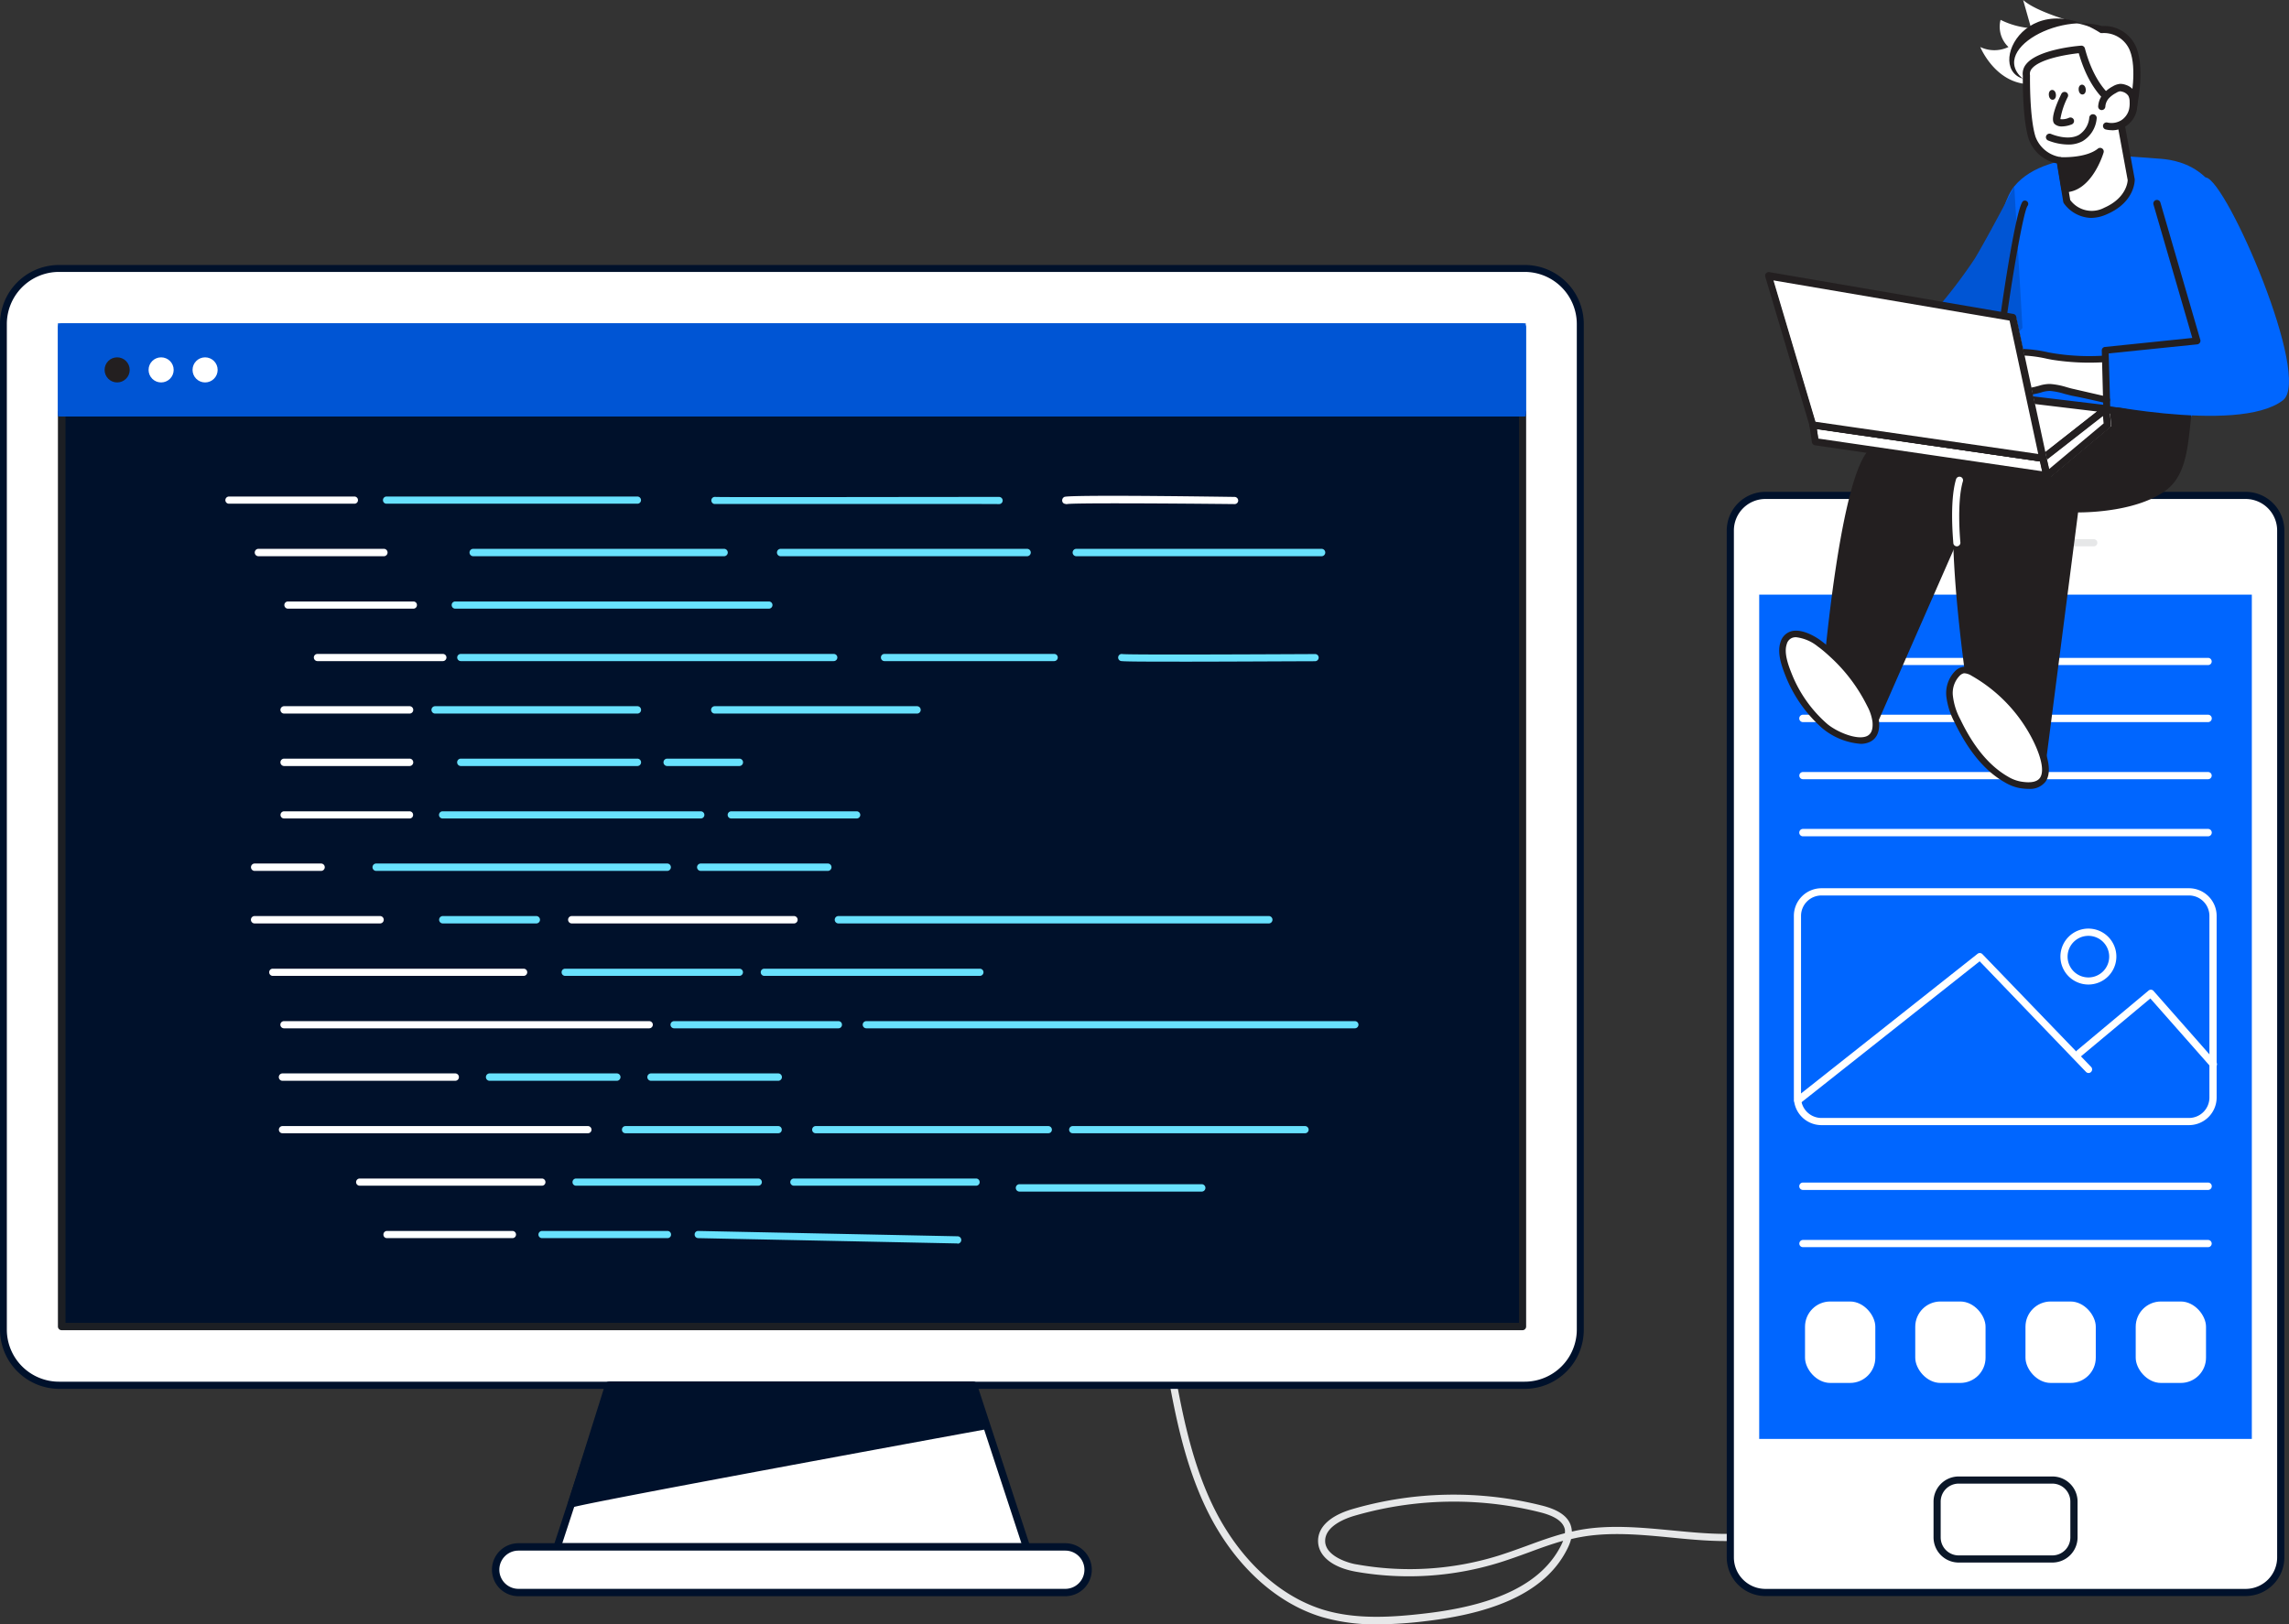 <?xml version="1.0" encoding="UTF-8" standalone="no"?> <!-- Created with Inkscape (http://www.inkscape.org/) --> <svg xmlns="http://www.w3.org/2000/svg" xmlns:svg="http://www.w3.org/2000/svg" width="82.086mm" height="58.262mm" viewBox="0 0 82.086 58.262" version="1.1" id="svg5" xml:space="preserve"><rect x="0" y="0" width="82.086" height="58.262" fill="#333333" stroke="none"/> <defs id="defs2"></defs> <g id="layer1" transform="translate(-21.881,-12.462)"> <g id="g1337"> <path d="m 71.252,70.724 a 6.879,6.879 0 0 1 -1.968,-0.265 c -1.688,-0.508 -3.199,-1.924 -4.141,-3.879 -0.844,-1.752 -1.183,-3.68 -1.508,-5.556 a 0.124,0.124 0 0 1 0.106,-0.148 0.127,0.127 0 0 1 0.148,0.103 c 0.323,1.852 0.656,3.762 1.484,5.482 0.913,1.892 2.365,3.254 3.985,3.744 1.177,0.352 2.461,0.265 3.672,0.122 2.596,-0.307 4.178,-1.111 4.842,-2.455 0.024,-0.053 0.048,-0.101 0.064,-0.146 -0.415,0.116 -0.826,0.265 -1.228,0.415 -0.333,0.122 -0.677,0.246 -1.021,0.355 a 10.97,10.97 0 0 1 -5.178,0.339 c -0.833,-0.148 -1.341,-0.55 -1.36,-1.074 -0.019,-0.524 0.434,-0.942 1.241,-1.175 a 12.98,12.98 0 0 1 6.787,-0.124 c 0.635,0.159 0.984,0.423 1.058,0.807 a 1.04,1.04 0 0 1 0.016,0.127 c 0.101,-0.024 0.201,-0.045 0.304,-0.064 1.074,-0.191 2.196,-0.082 3.281,0.021 1.54,0.148 2.995,0.288 4.307,-0.357 a 0.13,0.13 0 0 1 0.172,0.061 0.127,0.127 0 0 1 -0.058,0.172 c -1.378,0.675 -2.937,0.529 -4.445,0.381 -1.058,-0.103 -2.172,-0.209 -3.212,-0.024 -0.127,0.021 -0.265,0.05 -0.378,0.079 a 1.712,1.712 0 0 1 -0.13,0.339 c -0.704,1.429 -2.355,2.278 -5.04,2.598 a 15.171,15.171 0 0 1 -1.799,0.122 z m 2.76,-4.403 a 12.753,12.753 0 0 0 -3.551,0.505 c -0.323,0.093 -1.074,0.373 -1.058,0.921 0.016,0.548 0.881,0.794 1.146,0.828 a 10.732,10.732 0 0 0 5.056,-0.312 c 0.339,-0.106 0.68,-0.23 1.008,-0.349 0.452,-0.167 0.913,-0.336 1.386,-0.46 a 0.558,0.558 0 0 0 0,-0.135 c -0.061,-0.28 -0.349,-0.479 -0.881,-0.614 A 12.7,12.7 0 0 0 74.012,66.321 Z" fill="#e6e7e8" id="path182" style="stroke-width:0.265"></path> <rect x="83.931" y="30.232" width="19.741" height="39.349" rx="1.259" fill="#ffffff" id="rect184" style="stroke-width:0.265"></rect> <path d="M 102.412,69.708 H 85.19 A 1.389,1.389 0 0 1 83.804,68.321 V 31.489 a 1.389,1.389 0 0 1 1.386,-1.386 h 17.222 a 1.389,1.389 0 0 1 1.389,1.386 V 68.321 a 1.389,1.389 0 0 1 -1.389,1.386 z M 85.19,30.359 a 1.13,1.13 0 0 0 -1.13,1.13 V 68.321 a 1.13,1.13 0 0 0 1.13,1.13 h 17.222 a 1.13,1.13 0 0 0 1.13,-1.13 V 31.489 a 1.13,1.13 0 0 0 -1.13,-1.13 z" fill="#231f20" id="path186" style="fill:#00112b;stroke-width:0.265"></path> <rect x="84.968" y="33.79" width="17.666" height="30.282" fill="#68e1fd" id="rect188" style="fill:#0066ff;stroke-width:0.265"></rect> <rect x="91.347" y="65.546" width="4.908" height="2.834" rx="0.773" fill="#ffffff" id="rect190" style="stroke-width:0.265"></rect> <path d="M 95.48,68.506 H 92.122 A 0.902,0.902 0 0 1 91.22,67.604 V 66.321 a 0.902,0.902 0 0 1 0.902,-0.902 h 3.358 a 0.902,0.902 0 0 1 0.905,0.902 v 1.283 a 0.905,0.905 0 0 1 -0.905,0.902 z m -3.358,-2.831 a 0.646,0.646 0 0 0 -0.646,0.646 v 1.283 a 0.646,0.646 0 0 0 0.646,0.646 h 3.358 a 0.646,0.646 0 0 0 0.646,-0.646 V 66.321 a 0.646,0.646 0 0 0 -0.646,-0.646 z" fill="#e6e7e8" id="path192" style="fill:#0b1728;stroke-width:0.265"></path> <path d="m 95.586,32.057 h -5.027 a 0.127,0.127 0 0 1 -0.13,-0.127 0.13,0.13 0 0 1 0.13,-0.13 h 5.027 a 0.127,0.127 0 0 1 0.127,0.13 0.124,0.124 0 0 1 -0.127,0.127 z" fill="#e6e7e8" id="path194" style="stroke-width:0.265"></path> <path d="m 96.964,32.057 h -0.675 a 0.127,0.127 0 0 1 -0.127,-0.127 0.13,0.13 0 0 1 0.127,-0.13 h 0.675 a 0.13,0.13 0 0 1 0.13,0.13 0.127,0.127 0 0 1 -0.13,0.127 z" fill="#e6e7e8" id="path196" style="stroke-width:0.265"></path> <path d="M 100.391,52.817 H 87.201 a 0.99,0.99 0 0 1 -0.99,-0.99 v -6.514 a 0.99,0.99 0 0 1 0.99,-0.992 h 13.179 a 0.992,0.992 0 0 1 0.992,0.992 v 6.514 a 0.992,0.992 0 0 1 -0.982,0.99 z M 87.201,44.58 a 0.733,0.733 0 0 0 -0.733,0.733 v 6.514 a 0.733,0.733 0 0 0 0.733,0.733 h 13.179 a 0.733,0.733 0 0 0 0.733,-0.733 v -6.514 a 0.733,0.733 0 0 0 -0.733,-0.733 z" fill="#ffffff" id="path198" style="stroke-width:0.265"></path> <path d="m 86.349,52.068 a 0.13,0.13 0 0 1 -0.079,-0.23 l 6.53,-5.167 a 0.13,0.13 0 0 1 0.172,0.013 l 3.897,4.043 a 0.13,0.13 0 0 1 0,0.183 0.127,0.127 0 0 1 -0.18,0 l -3.815,-3.969 -6.44,5.096 a 0.124,0.124 0 0 1 -0.085,0.032 z" fill="#ffffff" id="path200" style="stroke-width:0.265"></path> <path d="m 101.253,50.771 a 0.127,0.127 0 0 1 -0.095,-0.045 L 98.994,48.274 96.52,50.34 a 0.128,0.128 0 0 1 -0.164,-0.196 l 2.569,-2.148 a 0.127,0.127 0 0 1 0.177,0 l 2.246,2.548 a 0.127,0.127 0 0 1 0,0.18 0.116,0.116 0 0 1 -0.095,0.048 z" fill="#ffffff" id="path202" style="stroke-width:0.265"></path> <path d="m 96.776,47.774 a 1.003,1.003 0 1 1 1,-1 1.003,1.003 0 0 1 -1,1 z m 0,-1.746 a 0.746,0.746 0 1 0 0.743,0.746 0.746,0.746 0 0 0 -0.743,-0.746 z" fill="#ffffff" id="path204" style="stroke-width:0.265"></path> <rect x="86.611" y="59.143" width="2.521" height="2.921" rx="0.905" fill="#ffffff" id="rect206" style="stroke-width:0.265"></rect> <rect x="90.564" y="59.143" width="2.521" height="2.921" rx="0.905" fill="#ffffff" id="rect208" style="stroke-width:0.265"></rect> <rect x="94.517" y="59.143" width="2.521" height="2.921" rx="0.905" fill="#ffffff" id="rect210" style="stroke-width:0.265"></rect> <rect x="98.47" y="59.143" width="2.521" height="2.921" rx="0.905" fill="#ffffff" id="rect212" style="stroke-width:0.265"></rect> <path d="M 101.065,36.315 H 86.537 a 0.127,0.127 0 0 1 -0.13,-0.127 0.13,0.13 0 0 1 0.13,-0.13 h 14.528 a 0.13,0.13 0 0 1 0.13,0.13 0.127,0.127 0 0 1 -0.13,0.127 z" fill="#ffffff" id="path214" style="stroke-width:0.265"></path> <path d="M 101.065,38.362 H 86.537 a 0.132,0.132 0 1 1 0,-0.265 h 14.528 a 0.132,0.132 0 1 1 0,0.265 z" fill="#ffffff" id="path216" style="stroke-width:0.265"></path> <path d="M 101.065,40.41 H 86.537 a 0.13,0.13 0 0 1 -0.13,-0.13 0.127,0.127 0 0 1 0.13,-0.127 h 14.528 a 0.127,0.127 0 0 1 0.13,0.127 0.13,0.13 0 0 1 -0.13,0.13 z" fill="#ffffff" id="path218" style="stroke-width:0.265"></path> <path d="M 101.065,42.458 H 86.537 a 0.132,0.132 0 0 1 0,-0.265 h 14.528 a 0.132,0.132 0 1 1 0,0.265 z" fill="#ffffff" id="path220" style="stroke-width:0.265"></path> <path d="M 101.065,55.142 H 86.537 a 0.132,0.132 0 0 1 0,-0.265 h 14.528 a 0.132,0.132 0 0 1 0,0.265 z" fill="#ffffff" id="path222" style="stroke-width:0.265"></path> <path d="M 101.065,57.193 H 86.537 a 0.127,0.127 0 0 1 -0.13,-0.127 0.13,0.13 0 0 1 0.13,-0.13 h 14.528 a 0.13,0.13 0 0 1 0.13,0.13 0.127,0.127 0 0 1 -0.13,0.127 z" fill="#ffffff" id="path224" style="stroke-width:0.265"></path> <path d="m 98.359,16.407 c 0,0 0.325,-1.386 0.024,-2.175 a 1.135,1.135 0 0 0 -1.127,-0.712 c 0,0 -2.191,-0.487 -2.823,-1.058 l 0.286,1.011 a 2.91,2.91 0 0 1 -1.095,-0.299 0.997,0.997 0 0 0 0.283,0.974 1.169,1.169 0 0 1 -1.011,0 c 0,0 0.601,1.474 1.998,1.323 0.91,-0.135 2.521,1.241 3.466,0.937 z" fill="#ffffff" id="path226" style="stroke-width:0.265"></path> <path d="m 98.049,16.582 c -0.5,0 -1.085,-0.265 -1.656,-0.529 -0.572,-0.265 -1.109,-0.529 -1.492,-0.474 -2.154,-0.994 0.58,-2.717 2.357,-2.183 0.543,-0.036 1.047,0.286 1.244,0.794 0.315,0.815 0,2.191 -0.019,2.249 -0.008,0.043 -0.04,0.079 -0.082,0.093 -0.114,0.036 -0.233,0.052 -0.352,0.05 z m -3.059,-1.275 c 0.434,0 0.958,0.246 1.511,0.503 0.632,0.296 1.286,0.601 1.749,0.495 0.061,-0.291 0.265,-1.384 0.013,-2.024 -0.162,-0.408 -0.57,-0.664 -1.008,-0.632 h -0.04 c -2.917,-1.859 -4.353,1.847 -2.344,1.67 0.039,-0.006 0.079,-0.01 0.119,-0.011 z" fill="#231f20" id="path228" style="stroke-width:0.265"></path> <path d="m 100.208,28.009 c 0,0 1.91,-4.178 1.677,-6.916 -0.233,-2.738 -2.027,-2.91 -2.646,-2.945 -0.619,-0.034 -3.918,-0.479 -5.122,0.995 -1.204,1.474 -0.892,8.572 -0.892,8.572 z" fill="#68e1fd" id="path230" style="fill:#0066ff;stroke-width:0.265"></path> <path d="m 93.085,26.311 a 24.831,24.831 0 0 0 -4.008,2.307 c -1.117,0.757 -1.749,8.744 -1.749,8.744 0,0 0.23,1.283 1.714,1.082 l 3.908,-8.898 c 0,0 1.394,-3.27 0.135,-3.236 z" fill="#231f20" id="path232" style="stroke-width:0.265"></path> <path d="m 88.738,38.587 a 1.532,1.532 0 0 1 -1.537,-1.212 0.13,0.13 0 0 1 0,-0.032 c 0.066,-0.826 0.672,-8.07 1.804,-8.84 a 25.204,25.204 0 0 1 4.035,-2.312 0.087,0.087 0 0 1 0.045,0 0.569,0.569 0 0 1 0.511,0.243 c 0.495,0.728 -0.418,2.91 -0.529,3.175 l -3.908,8.901 a 0.127,0.127 0 0 1 -0.101,0.074 2.349,2.349 0 0 1 -0.32,0.003 z m -1.273,-1.238 c 0.029,0.138 0.283,1.098 1.498,0.971 l 3.879,-8.829 c 0.265,-0.635 0.9,-2.402 0.548,-2.91 a 0.304,0.304 0 0 0 -0.265,-0.132 25.95,25.95 0 0 0 -3.969,2.281 c -0.878,0.579 -1.521,6.398 -1.691,8.62 z" fill="#231f20" id="path234" style="stroke-width:0.265"></path> <path d="m 100.364,27.131 c 0,0 -5.612,0.161 -6.932,-0.032 0,0 -0.074,0.016 -1.042,1.799 -0.968,1.783 0.423,9.935 0.423,9.935 0,0 1.275,1.349 2.283,1.156 l 1.193,-9.295 c 0,0 2.035,0.061 3.175,-0.749 0.783,-0.569 0.749,-1.783 0.9,-2.815 z" fill="#231f20" id="path236" style="stroke-width:0.265"></path> <path d="m 94.89,40.138 c -1.011,0 -2.117,-1.164 -2.172,-1.217 a 0.119,0.119 0 0 1 -0.032,-0.066 c -0.058,-0.333 -1.389,-8.202 -0.41,-10.017 0.979,-1.815 1.058,-1.852 1.13,-1.852 h 0.045 c 1.294,0.193 6.855,0.034 6.911,0.032 a 0.124,0.124 0 0 1 0.13,0.148 c -0.026,0.191 -0.05,0.389 -0.071,0.587 -0.098,0.894 -0.198,1.818 -0.892,2.315 -1.005,0.72 -2.667,0.773 -3.125,0.773 l -1.18,9.155 a 0.13,0.13 0 0 1 -0.103,0.111 1.307,1.307 0 0 1 -0.23,0.032 z m -1.958,-1.365 c 0.177,0.18 1.212,1.18 2.048,1.103 l 1.183,-9.197 a 0.124,0.124 0 0 1 0.132,-0.111 c 0.021,0 2.003,0.048 3.085,-0.725 0.598,-0.431 0.693,-1.296 0.794,-2.135 0.016,-0.148 0.032,-0.299 0.05,-0.445 -0.905,0.024 -5.416,0.135 -6.728,-0.029 -0.077,0.111 -0.312,0.484 -0.987,1.725 -0.91,1.664 0.32,9.197 0.423,9.813 z" fill="#231f20" id="path238" style="stroke-width:0.265"></path> <path d="m 94.115,19.143 c 0,0 -0.889,1.712 -1.413,2.59 a 18.299,18.299 0 0 1 -1.664,2.14 c 0,0 -4.035,1.434 -4.059,1.511 -0.024,0.077 0.381,1.434 0.381,1.434 0,0 4.233,-0.304 4.932,-0.635 0.699,-0.331 2.117,-1.958 2.117,-1.958 z" fill="#68e1fd" id="path240" style="fill:#0055d4;stroke-width:0.265"></path> <path d="m 95.758,18.225 0.241,1.46 a 1.085,1.085 0 0 0 1.392,0.344 c 0.923,-0.407 0.923,-1.106 0.923,-1.106 l -0.492,-2.699 c 0,0 -0.852,-0.331 -1.294,-1.992 0,0 -2.117,0.161 -1.971,0.953 0,0 -0.026,1.49 0.198,2.215 a 1.307,1.307 0 0 0 1.003,0.826 z" fill="#ffffff" id="path242" style="stroke-width:0.265"></path> <path d="m 96.872,20.278 a 1.249,1.249 0 0 1 -0.982,-0.529 0.177,0.177 0 0 1 -0.019,-0.048 L 95.644,18.323 a 1.355,1.355 0 0 1 -1.016,-0.889 c -0.23,-0.738 -0.206,-2.196 -0.206,-2.257 a 0.529,0.529 0 0 1 0.116,-0.41 c 0.415,-0.529 1.815,-0.656 1.974,-0.667 a 0.13,0.13 0 0 1 0.135,0.095 c 0.415,1.564 1.209,1.902 1.217,1.905 a 0.127,0.127 0 0 1 0.079,0.095 l 0.492,2.699 c 0,0.056 0,0.818 -0.992,1.249 a 1.421,1.421 0 0 1 -0.572,0.135 z m -0.751,-0.643 a 0.958,0.958 0 0 0 1.22,0.278 c 0.82,-0.36 0.841,-0.966 0.841,-0.992 l -0.479,-2.609 c -0.217,-0.114 -0.884,-0.572 -1.275,-1.942 -0.46,0.048 -1.416,0.212 -1.688,0.561 a 0.278,0.278 0 0 0 -0.061,0.23 c 0,0.04 -0.021,1.503 0.196,2.201 a 1.138,1.138 0 0 0 0.892,0.733 l 0.053,0.016 a 0.135,0.135 0 0 1 0.066,0.093 z" fill="#231f20" id="path244" style="stroke-width:0.265"></path> <path d="m 97.255,16.278 a 0.643,0.643 0 0 1 0.153,-0.37 1.127,1.127 0 0 1 0.304,-0.23 0.487,0.487 0 0 1 0.196,-0.071 0.394,0.394 0 0 1 0.146,0.026 0.495,0.495 0 0 1 0.265,0.198 0.571,0.571 0 0 1 0.061,0.265 1.074,1.074 0 0 1 -0.021,0.304 0.767,0.767 0 0 1 -0.347,0.482 0.794,0.794 0 0 1 -0.585,0.093" fill="#ffffff" id="path246" style="stroke-width:0.265"></path> <path d="m 97.607,17.132 a 0.947,0.947 0 0 1 -0.212,-0.026 0.13,0.13 0 0 1 -0.095,-0.156 0.127,0.127 0 0 1 0.156,-0.093 0.672,0.672 0 0 0 0.489,-0.077 0.656,0.656 0 0 0 0.288,-0.402 1.035,1.035 0 0 0 0.019,-0.265 0.452,0.452 0 0 0 -0.045,-0.212 0.368,0.368 0 0 0 -0.204,-0.146 0.421,0.421 0 0 0 -0.095,-0.019 0.36,0.36 0 0 0 -0.14,0.058 0.966,0.966 0 0 0 -0.265,0.198 0.495,0.495 0 0 0 -0.122,0.296 0.132,0.132 0 0 1 -0.138,0.122 0.127,0.127 0 0 1 -0.119,-0.138 0.773,0.773 0 0 1 0.183,-0.447 1.206,1.206 0 0 1 0.339,-0.265 0.622,0.622 0 0 1 0.265,-0.09 0.566,0.566 0 0 1 0.196,0.034 0.601,0.601 0 0 1 0.341,0.265 0.706,0.706 0 0 1 0.079,0.331 1.323,1.323 0 0 1 -0.024,0.339 0.905,0.905 0 0 1 -0.878,0.696 z" fill="#231f20" id="path248" style="stroke-width:0.265"></path> <path d="m 95.917,15.886 c 0,0 -0.397,0.826 -0.265,0.939 0.132,0.114 0.463,-0.021 0.463,-0.021" fill="#ffffff" id="path250" style="stroke-width:0.265"></path> <path d="m 95.821,16.997 a 0.376,0.376 0 0 1 -0.243,-0.074 c -0.056,-0.045 -0.217,-0.177 0.225,-1.093 a 0.13,0.13 0 0 1 0.169,-0.061 0.127,0.127 0 0 1 0.061,0.172 2.72,2.72 0 0 0 -0.265,0.794 0.574,0.574 0 0 0 0.312,-0.05 0.132,0.132 0 0 1 0.169,0.069 0.13,0.13 0 0 1 -0.071,0.169 1.019,1.019 0 0 1 -0.357,0.074 z m -0.061,-0.246 z" fill="#231f20" id="path252" style="stroke-width:0.265"></path> <ellipse cx="94.473" cy="25.352" rx="0.127" ry="0.177" transform="rotate(-5.8)" fill="#231f20" id="ellipse254" style="stroke-width:0.265"></ellipse> <ellipse cx="93.565" cy="24.779" rx="0.127" ry="0.177" transform="rotate(-5.4)" fill="#231f20" id="ellipse256" style="stroke-width:0.265"></ellipse> <path d="m 96.033,17.646 a 1.992,1.992 0 0 1 -0.706,-0.146 0.127,0.127 0 0 1 -0.066,-0.169 0.132,0.132 0 0 1 0.169,-0.066 c 0,0 0.601,0.265 1.005,0.034 a 0.818,0.818 0 0 0 0.37,-0.627 0.134,0.134 0 0 1 0.265,0.042 1.058,1.058 0 0 1 -0.503,0.81 1.058,1.058 0 0 1 -0.534,0.122 z" fill="#231f20" id="path258" style="stroke-width:0.265"></path> <path d="m 95.758,18.225 c 0,0 0.942,0.058 1.429,-0.336 0,0 -0.392,1.323 -1.262,1.323 z" fill="#231f20" id="path260" style="stroke-width:0.265"></path> <path d="M 95.932,19.357 A 0.124,0.124 0 0 1 95.808,19.249 l -0.167,-1 a 0.124,0.124 0 0 1 0.032,-0.108 0.127,0.127 0 0 1 0.103,-0.042 c 0,0 0.9,0.05 1.339,-0.307 a 0.13,0.13 0 0 1 0.204,0.138 c -0.016,0.056 -0.426,1.413 -1.384,1.429 z m 0,-0.997 0.122,0.73 c 0.45,-0.077 0.749,-0.569 0.905,-0.908 a 2.945,2.945 0 0 1 -1.05,0.175 z" fill="#231f20" id="path262" style="stroke-width:0.265"></path> <path d="m 100.991,18.828 c 0.754,0.132 3.805,7.186 2.76,7.99 -1.63,1.257 -7.302,0 -7.302,0 l 0.463,-2.188 c 0,0 3.646,0.103 3.704,-0.646 0.058,-0.749 -2.117,-4.215 -1.836,-4.733 0.28,-0.519 2.212,-0.423 2.212,-0.423 z" fill="#68e1fd" id="path264" style="fill:#0066ff;stroke-width:0.265"></path> <path d="m 97.303,25.34 a 8.139,8.139 0 0 1 -1.812,-0.087 5.53,5.53 0 0 0 -1.355,-0.156 5.077,5.077 0 0 0 -1.746,0.4 0.135,0.135 0 0 0 -0.061,0.04 c -0.053,0.074 0.074,0.148 0.167,0.151 a 2.479,2.479 0 0 0 0.712,-0.09 6.781,6.781 0 0 0 -1.611,0.857 c -0.058,0.04 -0.119,0.103 -0.093,0.167 0.026,0.064 0.143,0.053 0.217,0.019 l 1.302,-0.595 a 3.291,3.291 0 0 0 -0.926,0.564 c -0.037,0.034 -0.082,0.079 -0.069,0.13 0.013,0.05 0.148,0.071 0.23,0.032 a 7.771,7.771 0 0 0 1.132,-0.693 l -0.794,0.619 c 0,0.064 0.061,0.119 0.127,0.122 a 0.37,0.37 0 0 0 0.185,-0.064 l 0.897,-0.529 -0.558,0.392 c -0.09,0.061 -0.191,0.161 -0.146,0.265 0.045,0.103 0.222,0.079 0.339,0.029 a 6.715,6.715 0 0 1 1.434,-0.439 2.397,2.397 0 0 1 0.529,-0.108 4.911,4.911 0 0 1 0.818,0.18 c 0.407,0.09 0.812,0.183 1.217,0.265" fill="#ffffff" id="path266" style="stroke-width:0.265"></path> <path d="m 93.231,27.078 a 0.32,0.32 0 0 1 -0.114,-0.019 0.235,0.235 0 0 1 -0.135,-0.127 0.209,0.209 0 0 1 -0.019,-0.082 v 0 a 0.45,0.45 0 0 1 -0.249,0.082 0.265,0.265 0 0 1 -0.188,-0.093 0.265,0.265 0 0 1 -0.037,-0.058 c -0.056,0.032 -0.114,0.061 -0.172,0.09 a 0.349,0.349 0 0 1 -0.291,0.021 0.191,0.191 0 0 1 -0.106,-0.135 0.201,0.201 0 0 1 0,-0.079 l -0.143,0.066 a 0.355,0.355 0 0 1 -0.265,0.026 0.191,0.191 0 0 1 -0.111,-0.106 c -0.024,-0.05 -0.053,-0.18 0.13,-0.31 a 6.953,6.953 0 0 1 0.921,-0.561 0.312,0.312 0 0 1 -0.23,-0.146 0.18,0.18 0 0 1 0.016,-0.185 0.243,0.243 0 0 1 0.108,-0.079 5.17,5.17 0 0 1 1.789,-0.407 4.792,4.792 0 0 1 1.214,0.127 l 0.167,0.029 a 8.091,8.091 0 0 0 1.789,0.087 v 0 a 0.119,0.119 0 0 1 0.119,0.114 0.122,0.122 0 0 1 -0.114,0.122 8.583,8.583 0 0 1 -1.839,-0.09 l -0.169,-0.032 a 4.744,4.744 0 0 0 -1.159,-0.124 5.061,5.061 0 0 0 -1.622,0.355 2.215,2.215 0 0 0 0.656,-0.085 0.117,0.117 0 0 1 0.074,0.222 6.765,6.765 0 0 0 -1.553,0.815 l 0.971,-0.445 c 0.101,-0.05 0.201,-0.098 0.304,-0.138 a 0.117,0.117 0 0 1 0.093,0.214 l -0.294,0.135 a 3.209,3.209 0 0 0 -0.556,0.368 7.35,7.35 0 0 0 1.103,-0.68 0.116,0.116 0 0 1 0.164,0.024 0.116,0.116 0 0 1 -0.021,0.164 l -0.64,0.487 h 0.016 l 0.897,-0.529 a 0.119,0.119 0 0 1 0.127,0.198 l -0.561,0.392 c -0.09,0.064 -0.108,0.111 -0.106,0.116 a 0.265,0.265 0 0 0 0.185,-0.032 6.879,6.879 0 0 1 1.463,-0.45 l 0.169,-0.045 a 1.265,1.265 0 0 1 0.389,-0.061 2.646,2.646 0 0 1 0.595,0.116 c 0.085,0.024 0.167,0.048 0.246,0.064 l 1.217,0.28 a 0.117,0.117 0 0 1 -0.053,0.228 c -0.405,-0.093 -0.81,-0.188 -1.217,-0.265 -0.082,-0.019 -0.167,-0.042 -0.265,-0.066 a 2.503,2.503 0 0 0 -0.529,-0.108 1.016,1.016 0 0 0 -0.323,0.058 c -0.061,0.016 -0.122,0.034 -0.185,0.045 a 6.731,6.731 0 0 0 -1.413,0.442 0.643,0.643 0 0 1 -0.246,0.048 z" fill="#231f20" id="path268" style="stroke-width:0.265"></path> <path d="m 94.506,19.762 c -0.201,0.204 -0.706,3.41 -0.892,4.924" fill="#ffffff" id="path270" style="stroke-width:0.265"></path> <path d="m 93.615,24.805 h -0.016 a 0.116,0.116 0 0 1 -0.101,-0.13 c 0.114,-0.942 0.659,-4.723 0.926,-4.995 a 0.119,0.119 0 0 1 0.169,0.164 c -0.172,0.235 -0.659,3.191 -0.863,4.86 A 0.119,0.119 0 0 1 93.615,24.805 Z" fill="#231f20" id="path272" style="stroke-width:0.265"></path> <polygon points="287.19,90.82 318.57,95.4 318.04,93.06 286.85,88.55 " fill="#ffffff" id="polygon274" transform="matrix(0.265,0,0,0.265,11.001,4.276)"></polygon> <path d="m 95.289,29.647 h -0.019 l -8.303,-1.214 a 0.13,0.13 0 0 1 -0.108,-0.108 l -0.09,-0.601 a 0.124,0.124 0 0 1 0.034,-0.111 0.14,0.14 0 0 1 0.111,-0.037 l 8.252,1.196 a 0.127,0.127 0 0 1 0.106,0.098 l 0.13,0.622 a 0.119,0.119 0 0 1 -0.029,0.114 0.127,0.127 0 0 1 -0.085,0.042 z m -8.202,-1.455 8.025,1.172 -0.079,-0.352 -7.996,-1.156 z" fill="#231f20" id="path276" style="stroke-width:0.265"></path> <path d="m 86.897,27.705 c 0,0 1.889,-1.622 1.953,-1.606 0.064,0.016 8.554,1.032 8.554,1.032 l -2.265,1.767 z" fill="#ffffff" id="path278" style="stroke-width:0.265"></path> <path d="m 95.139,29.028 v 0 l -8.26,-1.204 a 0.132,0.132 0 0 1 -0.106,-0.093 0.124,0.124 0 0 1 0.04,-0.132 c 1.942,-1.667 1.984,-1.654 2.066,-1.635 0.127,0.021 5.644,0.683 8.541,1.029 a 0.13,0.13 0 0 1 0.108,0.095 0.122,0.122 0 0 1 -0.045,0.135 l -2.254,1.767 a 0.127,0.127 0 0 1 -0.09,0.037 z m -7.938,-1.41 7.916,1.146 1.968,-1.543 c -2.556,-0.307 -7.636,-0.915 -8.202,-0.99 -0.191,0.119 -1.05,0.841 -1.683,1.386 z" fill="#231f20" id="path280" style="stroke-width:0.265"></path> <polygon points="326.76,88.55 326.56,86.38 318.04,93.06 318.57,95.4 " fill="#ffffff" id="polygon282" transform="matrix(0.265,0,0,0.265,11.001,4.276)"></polygon> <path d="m 95.289,29.647 a 0.106,0.106 0 0 1 -0.04,0 0.122,0.122 0 0 1 -0.085,-0.093 L 95.025,28.935 a 0.124,0.124 0 0 1 0.045,-0.13 l 2.254,-1.775 a 0.13,0.13 0 0 1 0.209,0.09 l 0.05,0.574 a 0.127,0.127 0 0 1 -0.045,0.111 l -2.167,1.815 a 0.135,0.135 0 0 1 -0.082,0.026 z m 0,-0.699 0.077,0.336 1.953,-1.635 -0.024,-0.265 z" fill="#231f20" id="path284" style="stroke-width:0.265"></path> <polygon points="280.82,68.34 313.9,73.98 318.04,93.06 286.85,88.55 " fill="#ffffff" id="polygon286" transform="matrix(0.265,0,0,0.265,11.001,4.276)"></polygon> <path d="m 95.139,29.028 v 0 l -8.26,-1.204 a 0.127,0.127 0 0 1 -0.106,-0.093 l -1.587,-5.345 a 0.13,0.13 0 0 1 0.146,-0.164 l 8.75,1.5 a 0.127,0.127 0 0 1 0.103,0.098 l 1.09,5.061 a 0.122,0.122 0 0 1 -0.032,0.114 0.127,0.127 0 0 1 -0.103,0.032 z m -8.154,-1.439 7.99,1.156 -1.029,-4.784 -8.467,-1.442 z" fill="#231f20" id="path288" style="stroke-width:0.265"></path> <path d="m 99.208,27.581 h -0.021 l -1.77,-0.304 a 0.132,0.132 0 0 1 -0.108,-0.124 l -0.056,-2.117 a 0.124,0.124 0 0 1 0.116,-0.13 l 3.13,-0.323 -1.392,-4.786 a 0.13,0.13 0 0 1 0.087,-0.159 0.13,0.13 0 0 1 0.161,0.087 l 1.431,4.924 a 0.124,0.124 0 0 1 -0.016,0.106 0.135,0.135 0 0 1 -0.093,0.058 l -3.175,0.325 0.053,1.897 1.667,0.286 a 0.133,0.133 0 0 1 -0.024,0.265 z" fill="#231f20" id="path290" style="stroke-width:0.265"></path> <path d="m 87.595,35.936 a 5.726,5.726 0 0 0 -0.458,-0.381 c -0.344,-0.265 -1.082,-0.638 -1.294,-0.029 -0.132,0.376 0.071,0.876 0.212,1.222 a 4.8,4.8 0 0 0 1.236,1.733 c 0.468,0.423 1.961,1.035 1.852,-0.146 A 1.738,1.738 0 0 0 88.942,37.727 6.215,6.215 0 0 0 87.595,35.936 Z" fill="#ffffff" id="path292" style="stroke-width:0.265"></path> <path d="m 88.593,39.14 a 2.429,2.429 0 0 1 -1.378,-0.572 4.924,4.924 0 0 1 -1.267,-1.775 c -0.143,-0.355 -0.36,-0.886 -0.214,-1.307 a 0.566,0.566 0 0 1 0.368,-0.378 c 0.431,-0.13 1,0.265 1.109,0.355 a 5.908,5.908 0 0 1 0.466,0.386 v 0 a 6.31,6.31 0 0 1 1.376,1.826 1.852,1.852 0 0 1 0.212,0.651 c 0.042,0.46 -0.148,0.659 -0.318,0.741 a 0.762,0.762 0 0 1 -0.352,0.074 z m -2.307,-3.823 a 0.4,0.4 0 0 0 -0.116,0.016 0.325,0.325 0 0 0 -0.214,0.233 c -0.116,0.333 0.079,0.818 0.209,1.138 a 4.683,4.683 0 0 0 1.206,1.691 c 0.333,0.304 1.117,0.64 1.471,0.463 0.151,-0.077 0.212,-0.243 0.188,-0.511 a 1.667,1.667 0 0 0 -0.191,-0.566 5.966,5.966 0 0 0 -1.323,-1.757 C 87.373,35.891 87.222,35.759 87.069,35.65 a 1.513,1.513 0 0 0 -0.783,-0.333 z" fill="#231f20" id="path294" style="stroke-width:0.265"></path> <path d="m 92.636,36.595 a 0.548,0.548 0 0 0 -0.349,-0.098 0.442,0.442 0 0 0 -0.206,0.114 1.021,1.021 0 0 0 -0.28,0.839 2.458,2.458 0 0 0 0.278,0.865 c 0.405,0.841 0.953,1.656 1.765,2.117 a 1.529,1.529 0 0 0 0.471,0.183 c 1.445,0.265 0.847,-1.169 0.492,-1.818 a 5.604,5.604 0 0 0 -2.17,-2.201 z" fill="#ffffff" id="path296" style="stroke-width:0.265"></path> <path d="m 94.623,40.757 a 1.931,1.931 0 0 1 -0.331,-0.032 1.63,1.63 0 0 1 -0.505,-0.196 c -0.714,-0.402 -1.307,-1.109 -1.815,-2.162 a 2.683,2.683 0 0 1 -0.291,-0.908 1.127,1.127 0 0 1 0.32,-0.934 0.529,0.529 0 0 1 0.265,-0.143 0.651,0.651 0 0 1 0.426,0.108 v 0 a 5.768,5.768 0 0 1 2.217,2.241 c 0.265,0.471 0.643,1.323 0.325,1.77 a 0.701,0.701 0 0 1 -0.611,0.254 z m -2.286,-4.146 h -0.032 a 0.312,0.312 0 0 0 -0.146,0.085 0.892,0.892 0 0 0 -0.243,0.741 2.334,2.334 0 0 0 0.265,0.826 c 0.484,1.011 1.058,1.683 1.714,2.058 a 1.36,1.36 0 0 0 0.434,0.169 c 0.362,0.066 0.601,0.021 0.706,-0.127 0.206,-0.288 -0.04,-0.974 -0.339,-1.519 a 5.511,5.511 0 0 0 -2.117,-2.148 0.545,0.545 0 0 0 -0.243,-0.085 z" fill="#231f20" id="path298" style="stroke-width:0.265"></path> <path d="m 92.056,32.057 a 0.127,0.127 0 0 1 -0.127,-0.116 c 0,-0.058 -0.146,-1.479 0.098,-2.289 a 0.128,0.128 0 1 1 0.246,0.071 c -0.228,0.762 -0.093,2.18 -0.09,2.193 a 0.13,0.13 0 0 1 -0.116,0.14 z" fill="#ffffff" id="path300" style="stroke-width:0.265"></path> <rect x="22" y="22.085" width="56.557" height="40.061" rx="1.998" fill="#ffffff" id="rect302" style="stroke-width:0.265"></rect> <path d="M 76.56,62.276 H 23.997 A 2.13,2.13 0 0 1 21.881,60.159 V 24.083 a 2.117,2.117 0 0 1 2.117,-2.117 h 52.562 a 2.117,2.117 0 0 1 2.117,2.117 v 36.068 a 2.117,2.117 0 0 1 -2.117,2.125 z M 23.997,22.215 a 1.871,1.871 0 0 0 -1.871,1.868 v 36.068 a 1.871,1.871 0 0 0 1.871,1.868 h 52.562 a 1.871,1.871 0 0 0 1.868,-1.868 v -36.068 a 1.871,1.871 0 0 0 -1.868,-1.868 z" fill="#231f20" id="path304" style="fill:#00112b;stroke-width:0.265"></path> <rect x="24.09" y="27.266" width="52.374" height="32.774" fill="#231f20" id="rect306" style="fill:#00112b;stroke-width:0.265"></rect> <path d="M 76.464,60.172 H 24.09 A 0.132,0.132 0 0 1 23.958,60.04 V 27.266 a 0.132,0.132 0 0 1 0.132,-0.132 h 52.388 a 0.132,0.132 0 0 1 0.132,0.132 v 32.774 a 0.132,0.132 0 0 1 -0.146,0.132 z M 24.23,59.907 H 76.353 V 27.398 H 24.23 Z" fill="#231f20" id="path308" style="fill:#1c1f24;stroke-width:0.265"></path> <rect x="24.09" y="24.191" width="52.374" height="3.074" fill="#68e1fd" id="rect310" style="fill:#0055d4;stroke:#0055d4;stroke-width:0.265"></rect> <path d="M 76.464,27.398 H 24.09 a 0.132,0.132 0 0 1 -0.132,-0.132 v -3.074 a 0.132,0.132 0 0 1 0.132,-0.132 h 52.388 a 0.132,0.132 0 0 1 0.132,0.132 v 3.074 a 0.132,0.132 0 0 1 -0.146,0.132 z M 24.23,27.134 H 76.353 V 24.324 H 24.23 Z" fill="#68e1fd" id="path312" style="fill:#0055d4;stroke-width:0.265"></path> <path d="m 34.591,30.528 h -4.498 a 0.127,0.127 0 0 1 -0.13,-0.127 0.13,0.13 0 0 1 0.13,-0.13 h 4.498 a 0.127,0.127 0 0 1 0.127,0.13 0.124,0.124 0 0 1 -0.127,0.127 z" fill="#ffffff" id="path314" style="stroke-width:0.265"></path> <path d="m 44.738,30.528 h -8.996 a 0.124,0.124 0 0 1 -0.127,-0.127 0.127,0.127 0 0 1 0.127,-0.13 h 8.996 a 0.13,0.13 0 0 1 0.13,0.13 0.127,0.127 0 0 1 -0.13,0.127 z" fill="#68e1fd" id="path316" style="stroke-width:0.265"></path> <path d="m 47.847,32.412 h -8.996 a 0.132,0.132 0 1 1 0,-0.265 h 8.996 a 0.132,0.132 0 0 1 0,0.265 z" fill="#68e1fd" id="path318" style="stroke-width:0.265"></path> <path d="m 35.647,32.412 h -4.498 a 0.132,0.132 0 0 1 0,-0.265 h 4.498 a 0.132,0.132 0 0 1 0,0.265 z" fill="#ffffff" id="path320" style="stroke-width:0.265"></path> <path d="M 36.705,34.293 H 32.208 a 0.13,0.13 0 0 1 -0.13,-0.13 0.127,0.127 0 0 1 0.13,-0.127 h 4.498 a 0.124,0.124 0 0 1 0.127,0.127 0.127,0.127 0 0 1 -0.127,0.13 z" fill="#ffffff" id="path322" style="stroke-width:0.265"></path> <path d="M 49.453,34.293 H 38.206 a 0.127,0.127 0 0 1 -0.127,-0.13 0.124,0.124 0 0 1 0.127,-0.127 h 11.247 a 0.127,0.127 0 0 1 0.13,0.127 0.13,0.13 0 0 1 -0.13,0.13 z" fill="#68e1fd" id="path324" style="stroke-width:0.265"></path> <path d="m 37.761,36.174 h -4.498 a 0.13,0.13 0 0 1 -0.127,-0.13 0.127,0.127 0 0 1 0.127,-0.127 h 4.498 a 0.127,0.127 0 0 1 0.13,0.127 0.13,0.13 0 0 1 -0.13,0.13 z" fill="#ffffff" id="path326" style="stroke-width:0.265"></path> <path d="M 51.779,36.174 H 38.407 a 0.13,0.13 0 0 1 -0.13,-0.13 0.127,0.127 0 0 1 0.13,-0.127 h 13.372 a 0.127,0.127 0 0 1 0.13,0.127 0.13,0.13 0 0 1 -0.13,0.13 z" fill="#68e1fd" id="path328" style="stroke-width:0.265"></path> <path d="m 36.568,38.056 h -4.498 a 0.132,0.132 0 1 1 0,-0.265 h 4.498 a 0.132,0.132 0 0 1 0,0.265 z" fill="#ffffff" id="path330" style="stroke-width:0.265"></path> <path d="m 44.738,38.056 h -7.252 a 0.132,0.132 0 0 1 0,-0.265 h 7.252 a 0.132,0.132 0 1 1 0,0.265 z" fill="#68e1fd" id="path332" style="stroke-width:0.265"></path> <path d="m 54.761,38.056 h -7.247 a 0.132,0.132 0 1 1 0,-0.265 h 7.252 a 0.132,0.132 0 0 1 0,0.265 z" fill="#68e1fd" id="path334" style="stroke-width:0.265"></path> <path d="m 36.568,39.937 h -4.498 a 0.132,0.132 0 1 1 0,-0.265 h 4.498 a 0.132,0.132 0 0 1 0,0.265 z" fill="#ffffff" id="path336" style="stroke-width:0.265"></path> <path d="m 44.738,39.937 h -6.331 a 0.132,0.132 0 1 1 0,-0.265 h 6.331 a 0.132,0.132 0 1 1 0,0.265 z" fill="#68e1fd" id="path338" style="stroke-width:0.265"></path> <path d="m 48.395,39.937 h -2.588 a 0.132,0.132 0 1 1 0,-0.265 h 2.588 a 0.132,0.132 0 1 1 0,0.265 z" fill="#68e1fd" id="path340" style="stroke-width:0.265"></path> <path d="m 36.568,41.818 h -4.498 a 0.127,0.127 0 0 1 -0.13,-0.127 0.13,0.13 0 0 1 0.13,-0.13 h 4.498 a 0.127,0.127 0 0 1 0.127,0.13 0.124,0.124 0 0 1 -0.127,0.127 z" fill="#ffffff" id="path342" style="stroke-width:0.265"></path> <path d="m 47.011,41.818 h -9.26 a 0.127,0.127 0 0 1 -0.127,-0.127 0.13,0.13 0 0 1 0.127,-0.13 h 9.26 a 0.13,0.13 0 0 1 0.13,0.13 0.127,0.127 0 0 1 -0.13,0.127 z" fill="#68e1fd" id="path344" style="stroke-width:0.265"></path> <path d="m 52.604,41.818 h -4.498 a 0.127,0.127 0 0 1 -0.13,-0.127 0.13,0.13 0 0 1 0.13,-0.13 h 4.498 a 0.13,0.13 0 0 1 0.127,0.13 0.127,0.127 0 0 1 -0.127,0.127 z" fill="#68e1fd" id="path346" style="stroke-width:0.265"></path> <path d="m 33.395,43.699 h -2.381 a 0.132,0.132 0 0 1 0,-0.265 h 2.381 a 0.132,0.132 0 0 1 0,0.265 z" fill="#ffffff" id="path348" style="stroke-width:0.265"></path> <path d="M 45.807,43.699 H 35.372 a 0.132,0.132 0 0 1 0,-0.265 h 10.435 a 0.132,0.132 0 0 1 0,0.265 z" fill="#68e1fd" id="path350" style="stroke-width:0.265"></path> <path d="m 35.51,45.583 h -4.498 a 0.132,0.132 0 0 1 0,-0.265 h 4.498 a 0.132,0.132 0 0 1 0,0.265 z" fill="#ffffff" id="path352" style="stroke-width:0.265"></path> <path d="m 40.658,47.464 h -8.996 a 0.127,0.127 0 0 1 -0.127,-0.13 0.124,0.124 0 0 1 0.127,-0.127 h 8.996 a 0.127,0.127 0 0 1 0.13,0.127 0.13,0.13 0 0 1 -0.13,0.13 z" fill="#ffffff" id="path354" style="stroke-width:0.265"></path> <path d="m 48.395,47.464 h -6.247 a 0.127,0.127 0 0 1 -0.127,-0.13 0.124,0.124 0 0 1 0.127,-0.127 h 6.247 a 0.127,0.127 0 0 1 0.13,0.127 0.13,0.13 0 0 1 -0.13,0.13 z" fill="#68e1fd" id="path356" style="stroke-width:0.265"></path> <path d="m 57.023,47.464 h -7.734 a 0.127,0.127 0 0 1 -0.127,-0.13 0.124,0.124 0 0 1 0.127,-0.127 h 7.734 a 0.127,0.127 0 0 1 0.127,0.127 0.13,0.13 0 0 1 -0.127,0.13 z" fill="#68e1fd" id="path358" style="stroke-width:0.265"></path> <path d="M 45.162,49.345 H 32.065 a 0.13,0.13 0 0 1 -0.13,-0.13 0.127,0.127 0 0 1 0.13,-0.127 H 45.162 a 0.127,0.127 0 0 1 0.13,0.127 0.13,0.13 0 0 1 -0.13,0.13 z" fill="#ffffff" id="path360" style="stroke-width:0.265"></path> <path d="m 51.948,49.345 h -5.892 a 0.13,0.13 0 0 1 -0.13,-0.13 0.127,0.127 0 0 1 0.13,-0.127 h 5.892 a 0.124,0.124 0 0 1 0.127,0.127 0.127,0.127 0 0 1 -0.127,0.13 z" fill="#68e1fd" id="path362" style="stroke-width:0.265"></path> <path d="M 70.466,49.345 H 52.946 a 0.13,0.13 0 0 1 -0.127,-0.13 0.127,0.127 0 0 1 0.127,-0.127 h 17.521 a 0.127,0.127 0 0 1 0.13,0.127 0.13,0.13 0 0 1 -0.13,0.13 z" fill="#68e1fd" id="path364" style="stroke-width:0.265"></path> <path d="m 38.206,51.227 h -6.194 a 0.132,0.132 0 1 1 0,-0.265 h 6.194 a 0.132,0.132 0 1 1 0,0.265 z" fill="#ffffff" id="path366" style="stroke-width:0.265"></path> <path d="m 44,51.227 h -4.561 a 0.132,0.132 0 1 1 0,-0.265 h 4.561 a 0.132,0.132 0 0 1 0,0.265 z" fill="#68e1fd" id="path368" style="stroke-width:0.265"></path> <path d="m 49.789,51.227 h -4.561 a 0.132,0.132 0 1 1 0,-0.265 h 4.561 a 0.132,0.132 0 0 1 0,0.265 z" fill="#68e1fd" id="path370" style="stroke-width:0.265"></path> <path d="M 42.963,53.108 H 32.012 a 0.127,0.127 0 0 1 -0.13,-0.127 0.13,0.13 0 0 1 0.13,-0.13 h 10.951 a 0.13,0.13 0 0 1 0.13,0.13 0.127,0.127 0 0 1 -0.13,0.127 z" fill="#ffffff" id="path372" style="stroke-width:0.265"></path> <path d="m 49.789,53.108 h -5.477 a 0.124,0.124 0 0 1 -0.127,-0.127 0.127,0.127 0 0 1 0.127,-0.13 h 5.477 a 0.127,0.127 0 0 1 0.127,0.13 0.124,0.124 0 0 1 -0.127,0.127 z" fill="#68e1fd" id="path374" style="stroke-width:0.265"></path> <path d="m 59.473,53.108 h -8.34 a 0.124,0.124 0 0 1 -0.127,-0.127 0.127,0.127 0 0 1 0.127,-0.13 h 8.34 a 0.13,0.13 0 0 1 0.13,0.13 0.127,0.127 0 0 1 -0.13,0.127 z" fill="#68e1fd" id="path376" style="stroke-width:0.265"></path> <path d="m 68.68,53.108 h -8.329 a 0.127,0.127 0 0 1 -0.13,-0.127 0.13,0.13 0 0 1 0.13,-0.13 h 8.329 a 0.13,0.13 0 0 1 0.13,0.13 0.127,0.127 0 0 1 -0.13,0.127 z" fill="#68e1fd" id="path378" style="stroke-width:0.265"></path> <path d="m 41.314,54.989 h -6.533 a 0.127,0.127 0 0 1 -0.13,-0.127 0.13,0.13 0 0 1 0.13,-0.13 h 6.533 a 0.127,0.127 0 0 1 0.127,0.13 0.124,0.124 0 0 1 -0.127,0.127 z" fill="#ffffff" id="path380" style="stroke-width:0.265"></path> <path d="m 49.072,54.989 h -6.533 a 0.124,0.124 0 0 1 -0.127,-0.127 0.127,0.127 0 0 1 0.127,-0.13 h 6.533 a 0.13,0.13 0 0 1 0.13,0.13 0.127,0.127 0 0 1 -0.13,0.127 z" fill="#68e1fd" id="path382" style="stroke-width:0.265"></path> <path d="m 56.885,54.989 h -6.533 a 0.127,0.127 0 0 1 -0.13,-0.127 0.13,0.13 0 0 1 0.13,-0.13 h 6.533 a 0.127,0.127 0 0 1 0.127,0.13 0.124,0.124 0 0 1 -0.127,0.127 z" fill="#68e1fd" id="path384" style="stroke-width:0.265"></path> <path d="m 64.976,55.201 h -6.535 a 0.132,0.132 0 1 1 0,-0.265 h 6.535 a 0.132,0.132 0 1 1 0,0.265 z" fill="#68e1fd" id="path386" style="stroke-width:0.265"></path> <path d="m 40.256,56.87 h -4.498 a 0.124,0.124 0 0 1 -0.127,-0.127 0.127,0.127 0 0 1 0.127,-0.13 h 4.498 a 0.13,0.13 0 0 1 0.13,0.13 0.127,0.127 0 0 1 -0.13,0.127 z" fill="#ffffff" id="path388" style="stroke-width:0.265"></path> <path d="M 45.818,56.87 H 41.32 a 0.127,0.127 0 0 1 -0.13,-0.127 0.13,0.13 0 0 1 0.13,-0.13 h 4.498 a 0.127,0.127 0 0 1 0.127,0.13 0.124,0.124 0 0 1 -0.127,0.127 z" fill="#68e1fd" id="path390" style="stroke-width:0.265"></path> <path d="m 56.216,57.061 v 0 l -9.297,-0.191 a 0.127,0.127 0 0 1 -0.127,-0.13 0.124,0.124 0 0 1 0.132,-0.127 l 9.297,0.191 a 0.132,0.132 0 1 1 0,0.265 z" fill="#68e1fd" id="path392" style="stroke-width:0.265"></path> <path d="m 59.684,36.174 h -6.085 a 0.127,0.127 0 0 1 -0.127,-0.13 0.124,0.124 0 0 1 0.127,-0.127 h 6.085 a 0.127,0.127 0 0 1 0.13,0.127 0.13,0.13 0 0 1 -0.13,0.13 z" fill="#68e1fd" id="path394" style="stroke-width:0.265"></path> <path d="m 64.182,36.193 c -1.191,0 -2.074,0 -2.117,-0.026 a 0.128,0.128 0 0 1 0.069,-0.246 c 0.233,0.029 4.249,0.013 6.906,0 v 0 a 0.127,0.127 0 0 1 0.13,0.127 0.13,0.13 0 0 1 -0.13,0.13 c -1.418,0.005 -3.376,0.016 -4.858,0.016 z" fill="#68e1fd" id="path396" style="stroke-width:0.265"></path> <path d="m 58.713,32.412 h -8.837 a 0.132,0.132 0 0 1 0,-0.265 h 8.837 a 0.132,0.132 0 0 1 0,0.265 z" fill="#68e1fd" id="path398" style="stroke-width:0.265"></path> <path d="m 69.284,32.412 h -8.805 a 0.132,0.132 0 1 1 0,-0.265 h 8.795 a 0.132,0.132 0 0 1 0,0.265 z" fill="#68e1fd" id="path400" style="stroke-width:0.265"></path> <path d="m 50.424,30.539 c -1.632,0 -2.876,0 -2.926,0 a 0.13,0.13 0 0 1 -0.106,-0.148 0.127,0.127 0 0 1 0.143,-0.106 c 0.225,0.016 6.75,0 10.173,0 v 0 a 0.13,0.13 0 0 1 0.13,0.13 0.127,0.127 0 0 1 -0.13,0.127 c -1.437,-0.008 -4.813,-0.003 -7.284,-0.003 z" fill="#68e1fd" id="path402" style="stroke-width:0.265"></path> <path d="m 60.092,30.536 a 0.124,0.124 0 0 1 -0.111,-0.074 0.14,0.14 0 0 1 0.069,-0.177 c 0.103,-0.05 2.159,-0.056 6.107,0 a 0.132,0.132 0 0 1 0.127,0.13 0.127,0.127 0 0 1 -0.13,0.127 v 0 c -2.299,-0.024 -5.794,-0.045 -6.011,0 a 0.09,0.09 0 0 1 -0.05,-0.005 z" fill="#ffffff" id="path404" style="stroke-width:0.265"></path> <path d="m 51.567,43.699 h -4.556 a 0.132,0.132 0 0 1 0,-0.265 h 4.556 a 0.132,0.132 0 1 1 0,0.265 z" fill="#68e1fd" id="path406" style="stroke-width:0.265"></path> <path d="m 41.113,45.583 h -3.352 a 0.132,0.132 0 0 1 0,-0.265 h 3.352 a 0.132,0.132 0 0 1 0,0.265 z" fill="#68e1fd" id="path408" style="stroke-width:0.265"></path> <path d="m 50.353,45.583 h -7.967 a 0.132,0.132 0 0 1 0,-0.265 h 7.967 a 0.132,0.132 0 0 1 0,0.265 z" fill="#ffffff" id="path410" style="stroke-width:0.265"></path> <path d="M 67.381,45.583 H 51.948 a 0.132,0.132 0 1 1 0,-0.265 h 15.433 a 0.132,0.132 0 0 1 0,0.265 z" fill="#68e1fd" id="path412" style="stroke-width:0.265"></path> <circle cx="26.082" cy="25.729" r="0.45" fill="#231f20" id="circle414" style="stroke-width:0.265"></circle> <circle cx="27.659" cy="25.729" r="0.45" fill="#ffffff" id="circle416" style="stroke-width:0.265"></circle> <circle cx="29.236" cy="25.729" r="0.45" fill="#ffffff" id="circle418" style="stroke-width:0.265"></circle> <polygon points="116.64,240.64 123.83,218.72 173.06,218.72 180.25,240.64 " fill="#ffffff" id="polygon420" transform="matrix(0.265,0,0,0.265,11.001,4.276)"></polygon> <path d="M 58.692,68.078 H 41.862 a 0.13,0.13 0 0 1 -0.127,-0.172 l 1.902,-5.8 a 0.132,0.132 0 0 1 0.127,-0.093 h 13.025 a 0.132,0.132 0 0 1 0.127,0.093 l 1.902,5.8 a 0.13,0.13 0 0 1 -0.127,0.172 z M 42.045,67.813 H 58.51 L 56.695,62.278 H 43.86 Z" fill="#231f20" id="path422" style="fill:#00112b;stroke-width:0.265"></path> <rect x="39.656" y="67.946" width="21.243" height="1.632" rx="0.818" fill="#ffffff" id="rect424" style="stroke-width:0.265"></rect> <path d="M 60.084,69.713 H 40.473 a 0.95,0.95 0 0 1 0,-1.9 H 60.084 a 0.95,0.95 0 0 1 0,1.9 z M 40.473,68.078 a 0.685,0.685 0 0 0 0,1.371 H 60.084 a 0.685,0.685 0 0 0 0,-1.371 z" fill="#231f20" id="path426" style="fill:#00112b;stroke-width:0.265"></path> <path d="m 42.368,66.408 c 0.265,-0.143 14.843,-2.805 14.843,-2.805 L 56.732,62.146 H 43.706 Z" fill="#231f20" id="path428" style="fill:#00112b;stroke-width:0.265"></path> <path d="m 42.365,66.541 a 0.124,0.124 0 0 1 -0.082,-0.032 0.127,0.127 0 0 1 -0.037,-0.138 l 1.339,-4.262 a 0.124,0.124 0 0 1 0.122,-0.09 h 13.025 a 0.124,0.124 0 0 1 0.122,0.087 l 0.479,1.455 a 0.132,0.132 0 0 1 -0.101,0.167 c -3.995,0.73 -14.449,2.659 -14.817,2.799 a 0.143,0.143 0 0 1 -0.05,0.013 z m 1.445,-4.265 -1.244,3.956 c 1.752,-0.397 11.954,-2.265 14.483,-2.728 l -0.402,-1.228 z" fill="#231f20" id="path430" style="fill:#00112b;stroke-width:0.265"></path> </g> </g> </svg> 